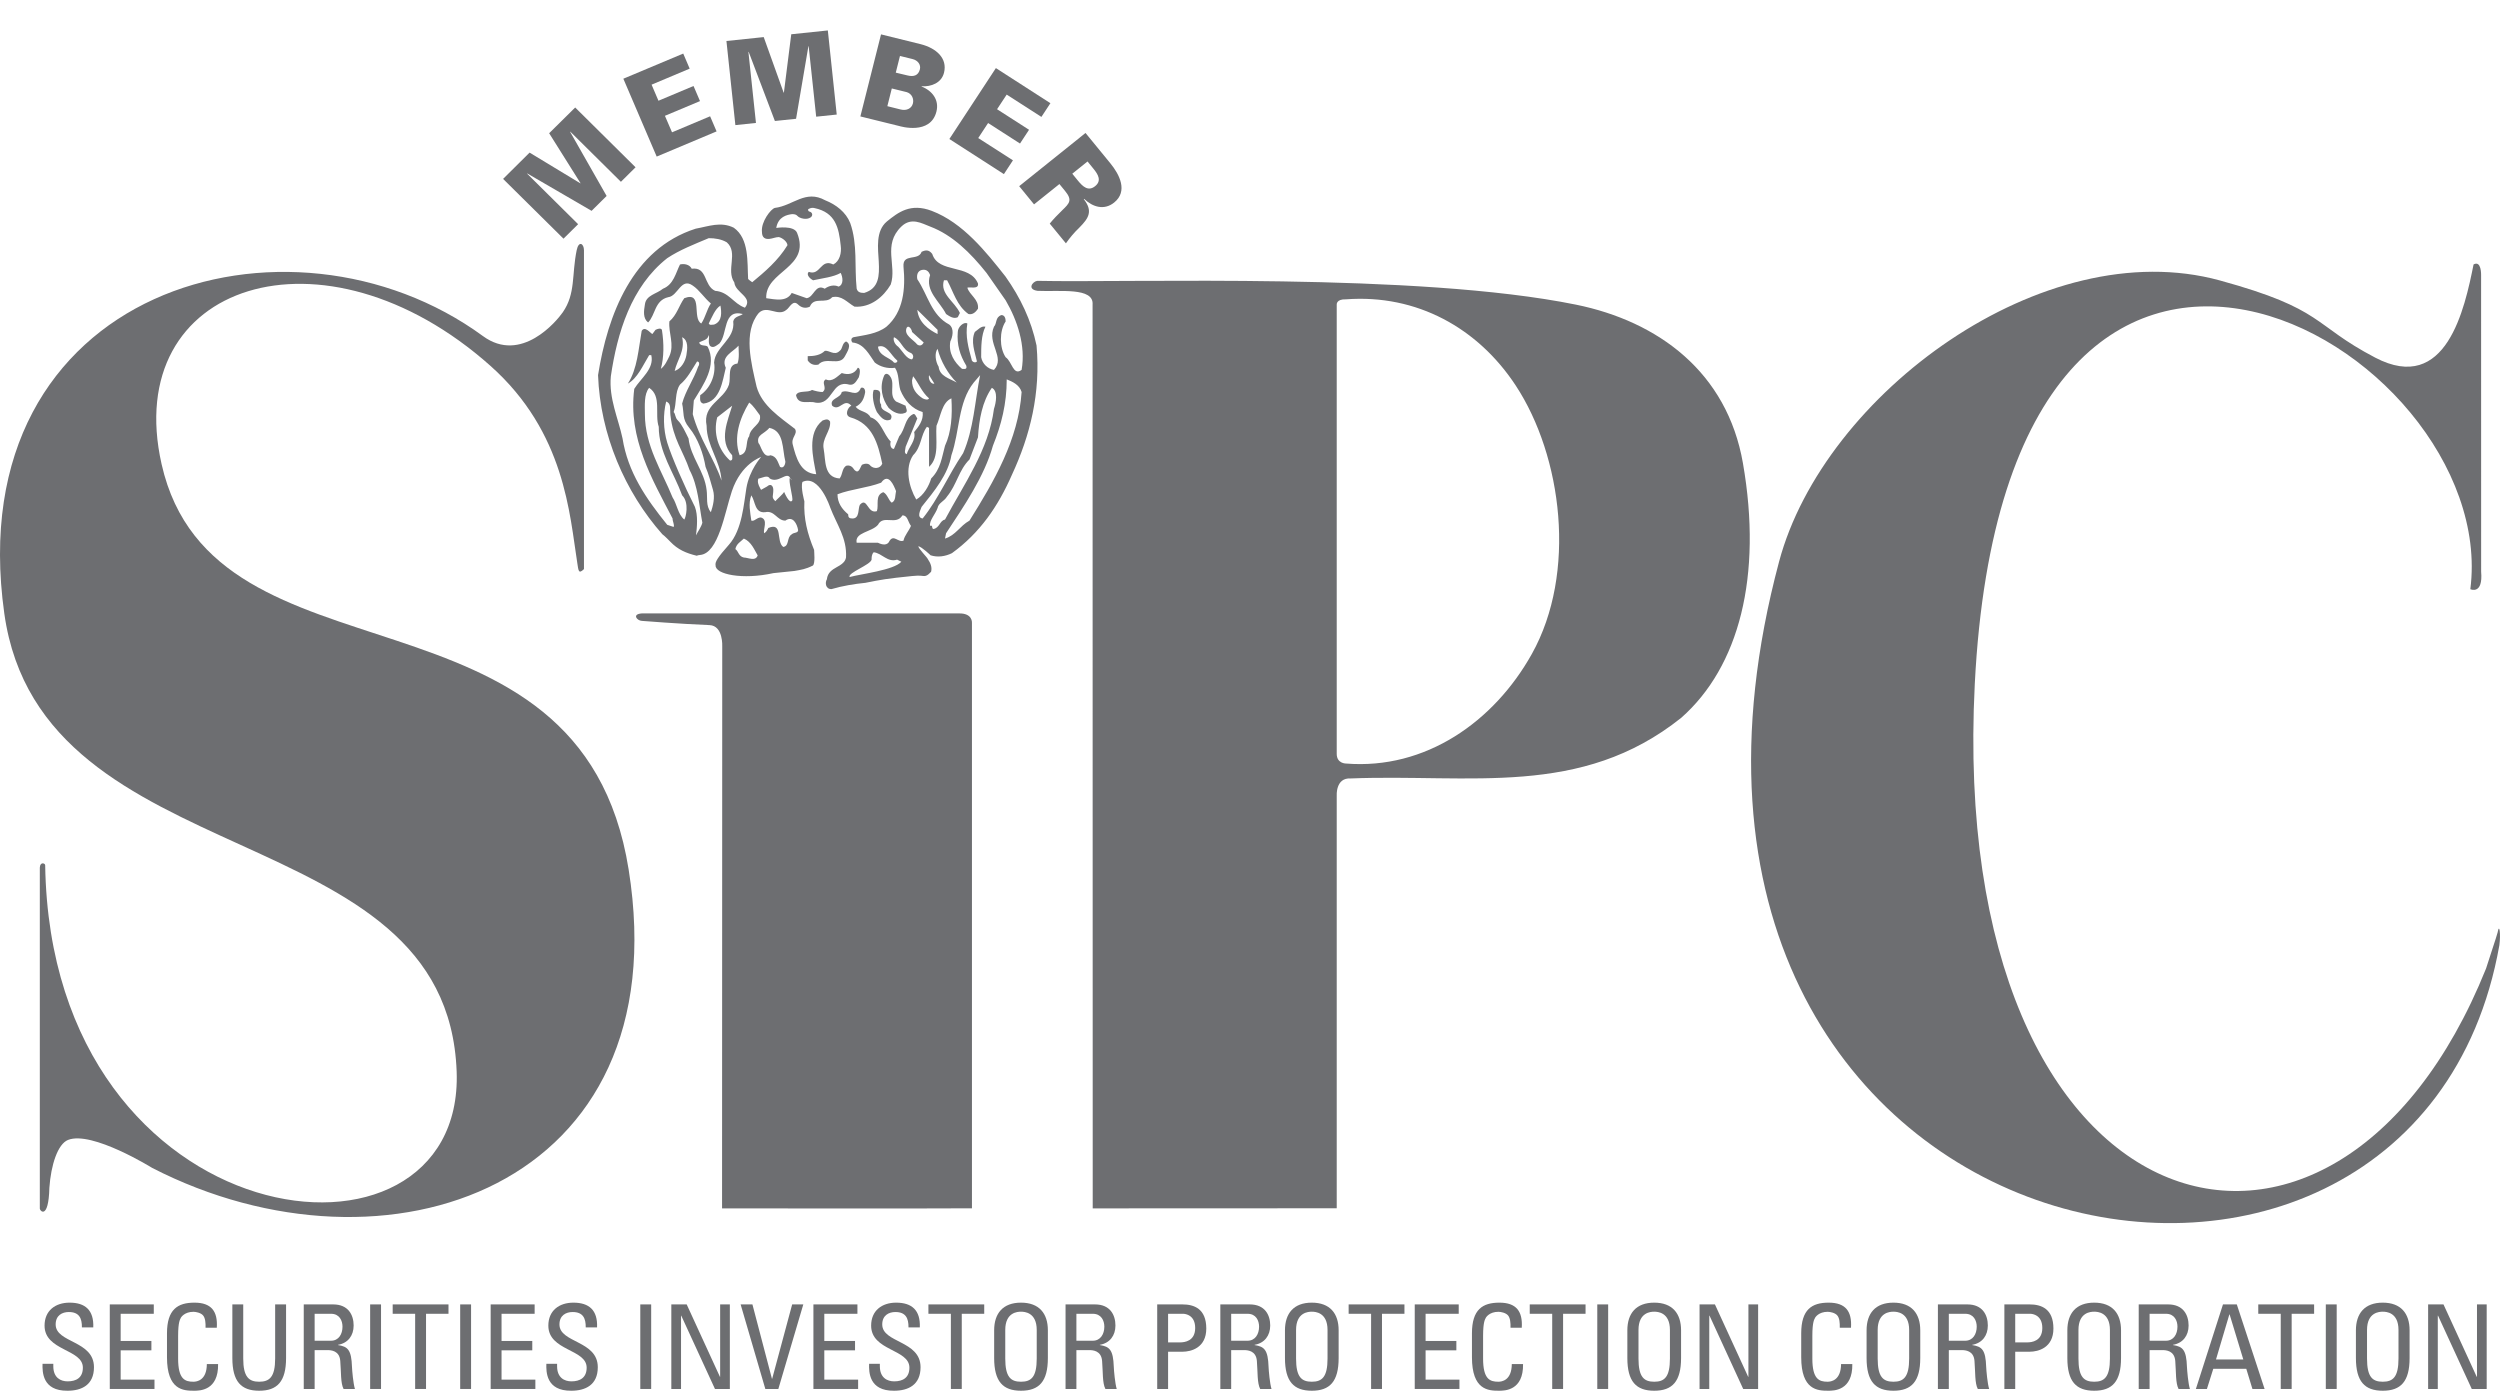 <svg width="68" height="38" viewBox="0 0 68 38" fill="none" xmlns="http://www.w3.org/2000/svg">
<g clip-path="url(#clip0_1912_3916)">
<path fill-rule="evenodd" clip-rule="evenodd" d="M15.725 6.098L14.34 4.726V4.717L16.091 5.735L16.5 5.33L15.506 3.584H15.515L16.889 4.945L17.287 4.55L15.645 2.924L14.937 3.624L15.79 4.982L15.786 4.987L14.405 4.151L13.684 4.866L15.327 6.492L15.725 6.098Z" fill="#6D6E71"/>
<path d="M19.491 3.574L19.315 3.163L18.279 3.599L18.086 3.15L19.04 2.75L18.864 2.339L17.91 2.74L17.723 2.303L18.759 1.867L18.584 1.457L16.955 2.141L17.862 4.259L19.491 3.574Z" fill="#6D6E71"/>
<path d="M20.562 3.344L20.357 1.415L20.363 1.408L21.077 3.291L21.653 3.231L21.989 1.255L21.996 1.261L22.2 3.174L22.759 3.116L22.517 0.828L21.522 0.932L21.322 2.519L21.315 2.52L20.773 1.009L19.759 1.115L20.002 3.403L20.562 3.344Z" fill="#6D6E71"/>
<path fill-rule="evenodd" clip-rule="evenodd" d="M24.46 3.428C24.482 3.434 25.308 3.683 25.471 3.035C25.551 2.716 25.356 2.467 25.066 2.353L25.067 2.347C25.332 2.363 25.608 2.254 25.677 1.979C25.776 1.586 25.468 1.31 25.044 1.202L23.964 0.935L23.402 3.167L24.46 3.428ZM24.136 2.888L24.257 2.406L24.666 2.507C24.804 2.551 24.862 2.69 24.831 2.814C24.795 2.953 24.657 3.017 24.501 2.979L24.136 2.888ZM24.479 1.522L24.82 1.606C24.966 1.642 25.053 1.759 25.021 1.886C24.978 2.056 24.852 2.094 24.684 2.052L24.365 1.976L24.479 1.522Z" fill="#6D6E71"/>
<path d="M27.306 4.736L27.552 4.361L26.608 3.755L26.876 3.346L27.744 3.904L27.99 3.53L27.12 2.971L27.382 2.573L28.326 3.18L28.571 2.807L27.088 1.852L25.823 3.781L27.306 4.736Z" fill="#6D6E71"/>
<path fill-rule="evenodd" clip-rule="evenodd" d="M29.166 4.725L29.581 4.392L29.739 4.586C29.869 4.744 29.972 4.916 29.787 5.064C29.602 5.213 29.454 5.077 29.324 4.919L29.166 4.725ZM28.816 5.006L28.968 5.192C29.175 5.444 29.093 5.526 28.891 5.721C28.774 5.835 28.656 5.955 28.553 6.082L28.993 6.619C29.103 6.461 29.224 6.319 29.363 6.186C29.617 5.93 29.731 5.74 29.479 5.418L29.489 5.409C29.724 5.635 30.034 5.726 30.304 5.51C30.687 5.203 30.45 4.746 30.203 4.444L29.526 3.617L27.722 5.064L28.126 5.559L28.816 5.006Z" fill="#6D6E71"/>
<path d="M19.77 6.592C19.625 6.506 19.452 6.478 19.278 6.478C18.872 6.649 18.496 6.793 18.149 7.022C17.165 7.796 16.788 9.057 16.615 10.233C16.557 10.835 16.817 11.38 16.933 11.925C17.078 12.842 17.57 13.559 18.149 14.275L18.323 14.333C18.351 14.275 18.294 14.19 18.294 14.103C17.744 13.043 17.078 11.925 17.252 10.577C17.426 10.291 17.802 10.033 17.715 9.66H17.657C17.483 9.946 17.338 10.291 17.078 10.434C17.338 10.033 17.367 9.488 17.454 9C17.541 8.857 17.686 9.057 17.744 9.086L17.83 8.972C17.888 8.943 17.975 8.914 18.004 8.972C18.062 9.344 18.062 9.717 17.975 10.033C18.091 9.946 18.149 9.803 18.207 9.688C18.351 9.373 18.178 9.057 18.207 8.742C18.41 8.57 18.468 8.312 18.612 8.111C19.133 7.911 18.815 8.656 19.075 8.799C19.191 8.628 19.22 8.427 19.336 8.255C19.162 8.111 19.017 7.882 18.843 7.768C18.525 7.538 18.439 8.054 18.178 8.083C17.802 8.169 17.83 8.57 17.628 8.771C17.483 8.656 17.512 8.456 17.541 8.284C17.57 8.026 17.859 7.997 18.033 7.853C18.323 7.739 18.38 7.423 18.496 7.194C18.612 7.165 18.757 7.194 18.815 7.309C19.249 7.252 19.133 7.768 19.452 7.911C19.828 7.94 19.944 8.255 20.262 8.37C20.494 8.083 20.002 7.968 19.973 7.682C19.741 7.337 20.088 6.879 19.77 6.592ZM19.596 8.312C19.452 8.398 19.365 8.628 19.278 8.799C19.307 8.857 19.365 8.828 19.423 8.828C19.654 8.742 19.625 8.484 19.596 8.312ZM20.204 8.541C19.654 8.398 19.799 9.086 19.567 9.344C19.481 9.402 19.394 9.488 19.307 9.402C19.249 9.287 19.307 9.172 19.278 9.115C19.249 9.258 19.104 9.258 19.017 9.316C19.046 9.43 19.191 9.373 19.249 9.43C19.509 9.946 19.133 10.462 18.872 10.893L18.843 11.265C19.017 11.925 19.423 12.47 19.625 13.071C19.596 12.527 19.22 12.125 19.22 11.581C19.104 11.007 19.683 10.893 19.828 10.462C19.886 10.262 19.77 9.918 20.059 9.889C20.118 9.746 20.088 9.516 20.088 9.402C19.944 9.574 19.596 9.688 19.741 10.004C19.654 10.348 19.596 10.921 19.133 10.978C19.017 10.95 19.046 10.835 19.046 10.749C19.307 10.577 19.481 10.204 19.423 9.861C19.452 9.43 20.002 9.23 19.944 8.742C19.973 8.599 20.146 8.599 20.204 8.541ZM18.67 9.66C18.699 9.488 18.728 9.258 18.554 9.172C18.641 9.545 18.41 9.803 18.351 10.09C18.525 10.033 18.641 9.832 18.67 9.66ZM18.988 9.975C19.017 9.946 19.046 9.832 18.96 9.832C18.815 10.061 18.699 10.291 18.496 10.462C18.351 10.663 18.41 10.978 18.323 11.208C18.38 11.265 18.354 11.353 18.439 11.437C18.554 11.552 18.641 11.753 18.728 11.925C18.786 12.441 19.162 12.813 19.22 13.329C19.249 13.53 19.191 13.76 19.336 13.932C19.394 13.76 19.452 13.53 19.394 13.329C19.336 13.129 19.278 12.899 19.191 12.698C19.133 12.355 18.991 11.929 18.743 11.63C18.548 11.394 18.612 11.236 18.554 10.978C18.641 10.635 18.872 10.319 18.988 9.975ZM17.918 11.609C17.802 11.265 18.004 10.778 17.657 10.549C17.512 10.72 17.541 11.036 17.541 11.265C17.541 12.125 18.004 12.813 18.294 13.53C18.41 13.702 18.439 13.989 18.612 14.132C18.652 14.088 18.757 13.673 18.554 13.473C18.323 12.842 17.918 12.297 17.918 11.609ZM18.236 11.294C18.216 11.114 18.265 10.978 18.12 10.921C18.033 11.265 18.04 11.682 18.149 12.04C18.272 12.439 18.612 13.214 18.902 13.788C18.988 14.018 18.96 14.333 18.931 14.562C18.988 14.448 19.075 14.333 19.104 14.218C19.017 13.76 18.988 13.214 18.757 12.785C18.583 12.269 18.308 11.947 18.236 11.294ZM20.668 11.294C20.58 11.179 20.494 11.036 20.378 10.95C20.118 11.38 19.944 11.896 20.118 12.383C20.378 12.326 20.262 12.01 20.378 11.867C20.407 11.609 20.725 11.552 20.668 11.294ZM19.915 12.383C19.538 11.982 19.799 11.437 19.915 11.036L19.509 11.351C19.394 11.781 19.538 12.24 19.857 12.527C19.944 12.527 19.915 12.441 19.915 12.383ZM21.362 12.555C21.275 12.211 21.333 11.724 20.928 11.638C20.783 11.81 20.572 11.82 20.629 12.049C20.696 12.109 20.754 12.47 20.957 12.383C21.131 12.412 21.16 12.584 21.217 12.698C21.305 12.756 21.362 12.641 21.362 12.555ZM20.812 13.932C20.523 13.96 20.551 13.645 20.436 13.473C20.349 13.702 20.407 13.932 20.436 14.161C20.523 14.19 20.58 14.075 20.696 14.075C20.899 14.132 20.754 14.39 20.783 14.505C20.841 14.476 20.87 14.419 20.899 14.361C21.305 14.19 21.102 14.734 21.305 14.877C21.478 14.849 21.391 14.619 21.535 14.534C21.594 14.476 21.709 14.505 21.709 14.419C21.68 14.247 21.564 14.018 21.362 14.161C21.131 14.161 21.072 13.874 20.812 13.932ZM20.609 15.107C20.523 14.964 20.436 14.734 20.233 14.649C20.146 14.734 20.03 14.791 20.002 14.935C20.088 14.992 20.088 15.136 20.233 15.165C20.349 15.165 20.551 15.279 20.609 15.107ZM21.548 13.615C21.585 13.56 21.429 13.054 21.489 12.995C21.515 13.044 21.53 13.063 21.532 13.062C21.535 13.06 21.504 12.995 21.489 12.995C21.396 12.818 21.171 13.159 20.936 13.014C20.882 12.908 20.728 13.001 20.626 13.021C20.596 13.111 20.63 13.19 20.671 13.269L20.7 13.324L20.863 13.233C20.976 13.132 21.034 13.233 21.034 13.324C21.034 13.506 20.975 13.519 21.089 13.633C21.105 13.606 21.302 13.438 21.328 13.379C21.328 13.379 21.472 13.729 21.548 13.615ZM27.354 8.169L26.833 7.423C26.399 6.879 25.907 6.391 25.299 6.162C25.075 6.077 24.788 5.9 24.517 6.162C23.998 6.664 24.401 7.223 24.228 7.739C24.025 8.083 23.678 8.37 23.243 8.341C23.041 8.226 22.896 8.026 22.636 8.083C22.462 8.284 22.144 8.054 22.028 8.341C21.912 8.398 21.796 8.37 21.709 8.284C21.564 8.14 21.478 8.37 21.391 8.427C21.16 8.628 20.87 8.284 20.639 8.513C20.204 9.029 20.436 9.889 20.58 10.52C20.725 11.036 21.217 11.351 21.623 11.666C21.709 11.81 21.507 11.896 21.564 12.097C21.652 12.441 21.767 12.871 22.201 12.899C22.115 12.441 21.941 11.781 22.375 11.437C22.462 11.409 22.52 11.38 22.578 11.466C22.607 11.724 22.346 11.925 22.404 12.211C22.462 12.527 22.404 12.986 22.838 13.014C22.925 12.899 22.896 12.756 23.012 12.67C23.128 12.641 23.186 12.698 23.243 12.785C23.36 12.899 23.388 12.727 23.446 12.641C23.505 12.613 23.62 12.584 23.678 12.67C23.765 12.756 23.938 12.756 23.997 12.613C23.881 12.068 23.735 11.523 23.128 11.351C22.954 11.294 23.07 11.065 23.157 11.036C22.954 10.807 22.838 11.208 22.636 11.036C22.549 10.835 22.867 10.835 22.896 10.663C23.099 10.577 23.301 10.835 23.417 10.549C23.505 10.52 23.533 10.606 23.533 10.663C23.505 10.835 23.446 10.978 23.273 11.065C23.388 11.208 23.591 11.179 23.678 11.351C23.967 11.437 24.025 11.81 24.228 12.01C24.199 12.097 24.228 12.211 24.315 12.211L24.459 11.867C24.633 11.666 24.604 11.38 24.836 11.265C24.893 11.236 24.922 11.351 24.951 11.38L24.633 12.154C24.633 12.211 24.575 12.326 24.662 12.355C24.72 12.154 24.922 11.982 24.865 11.753C24.98 11.609 25.125 11.437 25.096 11.208C24.807 11.122 24.604 10.893 24.488 10.606C24.43 10.405 24.459 10.176 24.344 10.004C24.141 10.033 23.938 9.975 23.794 9.861C23.649 9.66 23.505 9.344 23.186 9.316C23.157 9.287 23.128 9.201 23.215 9.172C23.505 9.115 23.852 9.086 24.112 8.886C24.575 8.484 24.633 7.853 24.575 7.252C24.546 6.879 24.98 7.108 25.067 6.85C25.183 6.793 25.27 6.793 25.357 6.907C25.531 7.452 26.37 7.165 26.601 7.71C26.63 7.882 26.37 7.796 26.312 7.825C26.37 8.026 26.63 8.14 26.601 8.398C26.544 8.484 26.457 8.57 26.341 8.541C26.023 8.312 25.935 7.94 25.762 7.624H25.675C25.559 7.997 25.965 8.198 26.109 8.513L26.052 8.628C25.935 8.685 25.82 8.599 25.733 8.541C25.559 8.198 25.154 7.911 25.299 7.481C25.27 7.395 25.212 7.337 25.125 7.337C24.98 7.337 24.922 7.452 24.951 7.595C25.241 8.026 25.328 8.57 25.82 8.828C25.965 8.943 25.907 9.172 25.849 9.287C25.791 9.602 25.965 9.861 26.167 10.033C26.225 10.033 26.312 10.061 26.283 9.946C26.109 9.66 26.023 9.373 26.052 9.029C26.052 8.886 26.225 8.742 26.312 8.799C26.254 9.144 26.341 9.459 26.427 9.774C26.427 9.832 26.515 9.889 26.573 9.832C26.515 9.574 26.399 9.287 26.515 9.029C26.601 8.972 26.688 8.857 26.804 8.886C26.688 9.115 26.688 9.43 26.688 9.717C26.718 9.889 26.862 10.033 27.036 10.061C27.354 9.717 26.833 9.344 27.036 8.886C27.122 8.799 27.065 8.628 27.238 8.57C27.325 8.57 27.354 8.656 27.354 8.742C27.181 9 27.181 9.459 27.354 9.717C27.528 9.832 27.557 10.233 27.788 10.061C27.904 9.402 27.672 8.714 27.354 8.169ZM25.502 9.086V8.972L24.951 8.427C24.98 8.771 25.27 8.972 25.502 9.086ZM25.125 9.316L24.807 9.029C24.807 8.972 24.72 8.828 24.662 8.914C24.575 9.115 24.836 9.23 24.951 9.373C25.038 9.43 25.096 9.373 25.125 9.316ZM24.778 9.602C24.546 9.516 24.517 9.258 24.315 9.172C24.286 9.258 24.344 9.373 24.43 9.43C24.546 9.545 24.662 9.774 24.807 9.774C24.865 9.717 24.836 9.631 24.778 9.602ZM24.401 9.803C24.228 9.66 24.112 9.344 23.881 9.43C23.909 9.688 24.199 9.717 24.315 9.861C24.372 9.889 24.43 9.832 24.401 9.803ZM26.023 10.405C25.791 10.176 25.588 9.832 25.502 9.488C25.415 9.602 25.443 9.832 25.531 9.975C25.559 10.233 25.82 10.291 26.023 10.405ZM25.415 10.434L25.27 10.204C25.241 10.319 25.328 10.462 25.415 10.434ZM26.197 12.326C26.486 11.666 26.515 10.921 26.659 10.204L26.486 10.405C26.052 10.95 26.109 11.724 25.878 12.383C25.791 12.899 25.415 13.358 25.067 13.788C25.038 13.874 24.922 14.075 25.096 14.103C25.531 13.559 25.791 12.928 26.197 12.326ZM25.27 10.835C25.067 10.663 24.98 10.405 24.836 10.233L24.807 10.348C24.807 10.577 24.922 10.72 25.096 10.835C25.154 10.864 25.241 10.893 25.27 10.835ZM27.788 10.663C27.73 10.462 27.528 10.377 27.383 10.319C27.383 10.978 27.238 11.552 27.007 12.125C26.775 12.956 26.225 13.76 25.733 14.505L25.704 14.649C25.994 14.562 26.109 14.304 26.37 14.161C27.036 13.1 27.702 11.953 27.788 10.663ZM27.036 11.122C27.093 10.95 27.151 10.635 26.978 10.549C26.718 10.921 26.63 11.409 26.601 11.896L26.37 12.498C26.08 12.785 26.023 13.186 25.762 13.502C25.675 13.645 25.531 13.673 25.502 13.817C25.443 13.989 25.27 14.161 25.299 14.304C25.386 14.275 25.328 14.361 25.386 14.39C25.559 14.361 25.559 14.161 25.704 14.132C26.225 13.157 26.891 12.24 27.036 11.122ZM25.878 10.835C25.617 10.95 25.588 11.323 25.472 11.581C25.443 11.953 25.559 12.441 25.27 12.698V11.638L25.212 11.609C25.038 11.839 25.067 12.154 24.836 12.383C24.604 12.727 24.72 13.244 24.922 13.587C25.125 13.473 25.27 13.214 25.328 13.014C25.588 12.756 25.617 12.441 25.704 12.125C25.878 11.753 25.907 11.294 25.878 10.835ZM24.372 13.358C24.315 13.214 24.17 12.842 23.967 13.129C23.591 13.272 23.157 13.301 22.78 13.444C22.78 13.673 22.896 13.845 23.07 13.989C23.07 14.075 23.099 14.103 23.186 14.103C23.388 14.103 23.331 13.845 23.388 13.731C23.591 13.502 23.591 13.989 23.852 13.903C23.909 13.731 23.794 13.473 24.025 13.387C24.141 13.444 24.17 13.616 24.256 13.673C24.372 13.616 24.344 13.473 24.372 13.358ZM24.778 14.304C24.691 14.19 24.691 14.018 24.546 14.018C24.372 14.304 24.025 13.989 23.881 14.275C23.707 14.476 23.243 14.476 23.301 14.763H23.881C23.997 14.82 24.141 14.849 24.199 14.706C24.315 14.534 24.43 14.763 24.575 14.706C24.604 14.562 24.72 14.448 24.778 14.304ZM24.401 15.222C24.141 15.307 23.997 15.05 23.765 15.021C23.707 15.078 23.707 15.165 23.707 15.222C23.678 15.365 23.052 15.58 23.11 15.695C23.428 15.609 24.315 15.508 24.517 15.279L24.401 15.222ZM21.114 6.2C21.114 6.2 21.594 6.121 21.68 6.333C22.065 7.287 20.812 7.366 20.841 8.111C21.072 8.14 21.391 8.226 21.535 7.968L21.941 8.111C22.144 8.083 22.173 7.71 22.433 7.853C22.549 7.768 22.694 7.739 22.81 7.796C22.954 7.739 22.925 7.538 22.867 7.423C22.665 7.538 22.375 7.567 22.115 7.624C22.056 7.595 21.912 7.481 21.999 7.395C22.318 7.51 22.318 7.022 22.665 7.194C22.838 7.108 22.896 6.879 22.867 6.678C22.816 6.192 22.726 5.781 22.155 5.66C22.107 5.649 22.063 5.647 21.984 5.688C21.984 5.7 21.965 5.741 22.024 5.757C22.101 5.777 22.116 5.865 22.051 5.912C21.937 5.994 21.745 5.936 21.692 5.875C21.664 5.843 21.625 5.823 21.545 5.824C21.406 5.842 21.167 5.891 21.114 6.2ZM19.464 15.378C19.442 15.29 19.522 15.158 19.825 14.818C20.19 14.411 20.232 13.689 20.301 13.28C20.385 12.778 20.703 12.43 20.703 12.43C20.703 12.43 20.163 12.6 19.907 13.36C19.715 13.931 19.545 15.05 19.044 15.095C19.004 15.098 18.974 15.106 18.951 15.116C18.66 15.046 18.435 14.948 18.232 14.734C18.232 14.734 18.07 14.566 18.016 14.532C16.998 13.382 16.325 11.815 16.267 10.203C16.528 8.568 17.198 6.77 18.923 6.22C19.278 6.156 19.604 6.019 19.959 6.194C20.383 6.495 20.323 7.138 20.349 7.587C20.361 7.609 20.461 7.676 20.461 7.676C20.802 7.394 21.166 7.086 21.419 6.67C21.413 6.578 21.293 6.475 21.185 6.448C21.099 6.448 21.008 6.492 20.919 6.499C20.815 6.507 20.725 6.47 20.725 6.307C20.695 6.034 20.969 5.68 21.077 5.655C21.577 5.593 21.905 5.15 22.446 5.448C22.74 5.565 23.007 5.769 23.126 6.066C23.331 6.644 23.238 7.253 23.301 7.849C23.325 7.943 23.393 7.968 23.505 7.968C23.907 7.847 23.924 7.506 23.902 7.11C23.882 6.757 23.812 6.286 24.122 6.025C24.438 5.769 24.769 5.518 25.342 5.735C26.195 6.058 26.827 6.861 27.349 7.521C27.756 8.097 28.048 8.705 28.194 9.397C28.31 10.694 28.019 11.847 27.526 12.911C27.148 13.774 26.651 14.497 25.893 15.046C25.715 15.134 25.505 15.167 25.312 15.104C25.312 15.104 25.081 14.88 24.978 14.856C24.979 14.922 25.222 15.161 25.238 15.209C25.307 15.312 25.358 15.424 25.326 15.552L25.259 15.617C25.17 15.693 25.107 15.664 25.049 15.66C24.999 15.656 24.925 15.656 24.811 15.668C24.106 15.74 23.983 15.764 23.537 15.853C23.25 15.881 22.903 15.938 22.615 16.024C22.456 16.025 22.435 15.85 22.491 15.757C22.51 15.573 22.637 15.496 22.755 15.429L22.843 15.378C22.927 15.325 22.993 15.265 23.012 15.161C23.04 14.632 22.76 14.271 22.582 13.805C22.582 13.805 22.283 12.891 21.827 13.108C21.772 13.253 21.879 13.635 21.879 13.635C21.857 14.11 21.959 14.509 22.144 14.958C22.144 15.012 22.178 15.317 22.112 15.382C21.91 15.484 21.793 15.497 21.609 15.53C21.544 15.539 21.466 15.544 21.037 15.589C20.195 15.776 19.452 15.623 19.464 15.378ZM22.983 9.688C22.838 9.975 22.462 9.688 22.259 9.918C22.115 9.946 22.028 9.889 21.97 9.803V9.688C22.144 9.688 22.318 9.66 22.433 9.545C22.549 9.516 22.694 9.688 22.838 9.545C22.925 9.488 22.896 9.344 23.012 9.287C23.186 9.373 23.041 9.574 22.983 9.688ZM23.967 11.007C23.938 11.236 24.344 11.179 24.228 11.409C24.054 11.494 23.938 11.323 23.852 11.208C23.765 11.036 23.707 10.749 23.765 10.606C24.083 10.577 23.852 10.864 23.967 11.007ZM24.633 11.036C24.633 11.093 24.72 11.208 24.604 11.236C24.459 11.294 24.286 11.208 24.17 11.093C23.997 10.864 23.909 10.52 24.054 10.204C24.112 10.119 24.199 10.204 24.228 10.262C24.344 10.462 24.17 10.749 24.372 10.921L24.633 11.036ZM23.36 10.262C23.301 10.348 23.243 10.491 23.099 10.462C22.607 10.319 22.665 11.036 22.173 10.95C21.999 10.893 21.709 11.036 21.652 10.749C21.709 10.606 21.97 10.692 22.086 10.606C22.173 10.635 22.288 10.663 22.375 10.663C22.52 10.549 22.318 10.405 22.462 10.319C22.636 10.405 22.78 10.233 22.896 10.147C23.07 10.204 23.243 10.176 23.331 10.004C23.417 10.004 23.388 10.176 23.36 10.262Z" fill="#6D6E71"/>
<path d="M1.157 37.095C1.151 37.315 1.151 37.834 1.836 37.828C2.219 37.828 2.556 37.672 2.556 37.188C2.556 36.458 1.514 36.532 1.514 36.025C1.514 35.776 1.694 35.687 1.871 35.687C2.151 35.687 2.231 35.853 2.228 36.105H2.537C2.556 35.636 2.318 35.432 1.894 35.432C1.505 35.432 1.212 35.649 1.212 36.057C1.212 36.748 2.254 36.691 2.254 37.2C2.254 37.474 2.074 37.573 1.839 37.573C1.649 37.573 1.45 37.474 1.45 37.162V37.095H1.157Z" fill="#6D6E71"/>
<path d="M4.202 37.78V37.526H3.282V36.729H4.118V36.474H3.282V35.735H4.183V35.48H2.986V37.78H4.202Z" fill="#6D6E71"/>
<path d="M5.897 36.114C5.926 35.668 5.749 35.432 5.289 35.432C4.832 35.432 4.542 35.617 4.542 36.267V36.917C4.542 37.809 4.986 37.828 5.276 37.828C5.427 37.828 5.945 37.828 5.932 37.102H5.626C5.624 37.551 5.35 37.583 5.26 37.583C5.031 37.583 4.845 37.516 4.845 36.952V36.337C4.845 35.942 4.903 35.885 4.912 35.859C4.922 35.828 5.019 35.681 5.263 35.681C5.324 35.681 5.462 35.706 5.524 35.78C5.585 35.853 5.595 35.984 5.591 36.114H5.897Z" fill="#6D6E71"/>
<path d="M6.32 36.939C6.32 37.577 6.558 37.828 7.05 37.828C7.542 37.828 7.781 37.577 7.781 36.939V35.48H7.484V36.952C7.484 37.455 7.33 37.583 7.05 37.583C6.771 37.583 6.616 37.455 6.616 36.952V35.48H6.32V36.939Z" fill="#6D6E71"/>
<path fill-rule="evenodd" clip-rule="evenodd" d="M8.558 35.735H9.005C9.233 35.735 9.316 35.92 9.316 36.086C9.316 36.286 9.214 36.468 9.002 36.468H8.558V35.735ZM8.905 36.723C9.005 36.723 9.233 36.736 9.255 37.016C9.281 37.322 9.262 37.621 9.345 37.78H9.654C9.609 37.637 9.577 37.277 9.574 37.178C9.558 36.716 9.461 36.627 9.195 36.586V36.579C9.468 36.532 9.619 36.325 9.619 36.054C9.619 35.767 9.474 35.48 9.062 35.48H8.262V37.78H8.558V36.723H8.905Z" fill="#6D6E71"/>
<path d="M10.068 37.78H10.364V35.48H10.068V37.78Z" fill="#6D6E71"/>
<path d="M10.681 35.48V35.735H11.292V37.78H11.588V35.735H12.199V35.48H10.681Z" fill="#6D6E71"/>
<path d="M12.517 37.78H12.813V35.48H12.517V37.78Z" fill="#6D6E71"/>
<path d="M14.562 37.78V37.526H13.642V36.729H14.478V36.474H13.642V35.735H14.542V35.48H13.346V37.78H14.562Z" fill="#6D6E71"/>
<path d="M14.861 37.095C14.854 37.315 14.854 37.834 15.539 37.828C15.922 37.828 16.26 37.672 16.26 37.188C16.26 36.458 15.217 36.532 15.217 36.025C15.217 35.776 15.398 35.687 15.574 35.687C15.855 35.687 15.935 35.853 15.932 36.105H16.24C16.26 35.636 16.022 35.432 15.597 35.432C15.208 35.432 14.915 35.649 14.915 36.057C14.915 36.748 15.957 36.691 15.957 37.2C15.957 37.474 15.777 37.573 15.543 37.573C15.353 37.573 15.153 37.474 15.153 37.162V37.095H14.861Z" fill="#6D6E71"/>
<path d="M17.416 37.78H17.712V35.48H17.416V37.78Z" fill="#6D6E71"/>
<path d="M19.588 35.48V37.449H19.582L18.678 35.48H18.26V37.78H18.524V35.786H18.53L19.447 37.78H19.852V35.48H19.588Z" fill="#6D6E71"/>
<path d="M21.85 35.48H21.547L21.003 37.503H20.997L20.466 35.48H20.145L20.817 37.78H21.171L21.85 35.48Z" fill="#6D6E71"/>
<path d="M23.341 37.78V37.526H22.421V36.729H23.257V36.474H22.421V35.735H23.322V35.48H22.125V37.78H23.341Z" fill="#6D6E71"/>
<path d="M23.64 37.095C23.633 37.315 23.633 37.834 24.318 37.828C24.701 37.828 25.039 37.672 25.039 37.188C25.039 36.458 23.997 36.532 23.997 36.025C23.997 35.776 24.177 35.687 24.354 35.687C24.634 35.687 24.714 35.853 24.711 36.105H25.019C25.039 35.636 24.8 35.432 24.376 35.432C23.987 35.432 23.695 35.649 23.695 36.057C23.695 36.748 24.736 36.691 24.736 37.2C24.736 37.474 24.556 37.573 24.322 37.573C24.132 37.573 23.932 37.474 23.932 37.162V37.095H23.64Z" fill="#6D6E71"/>
<path d="M25.253 35.48V35.735H25.864V37.78H26.16V35.735H26.771V35.48H25.253Z" fill="#6D6E71"/>
<path fill-rule="evenodd" clip-rule="evenodd" d="M27.771 37.828C28.264 37.828 28.502 37.576 28.502 36.939V36.184C28.502 35.725 28.264 35.432 27.771 35.432C27.279 35.432 27.041 35.725 27.041 36.184V36.939C27.041 37.576 27.279 37.828 27.771 37.828ZM27.771 37.583C27.491 37.583 27.343 37.455 27.343 36.952V36.175C27.343 35.694 27.678 35.678 27.771 35.678C27.864 35.678 28.199 35.694 28.199 36.175V36.952C28.199 37.455 28.051 37.583 27.771 37.583Z" fill="#6D6E71"/>
<path fill-rule="evenodd" clip-rule="evenodd" d="M29.278 35.735H29.725C29.954 35.735 30.038 35.92 30.038 36.086C30.038 36.286 29.934 36.468 29.723 36.468H29.278V35.735ZM29.626 36.723C29.725 36.723 29.954 36.736 29.977 37.016C30.002 37.322 29.983 37.621 30.067 37.78H30.375C30.33 37.637 30.298 37.277 30.295 37.178C30.279 36.716 30.182 36.627 29.915 36.586V36.579C30.189 36.532 30.34 36.325 30.34 36.054C30.34 35.767 30.195 35.48 29.784 35.48H28.983V37.78H29.278V36.723H29.626Z" fill="#6D6E71"/>
<path fill-rule="evenodd" clip-rule="evenodd" d="M31.772 35.735H32.181C32.245 35.735 32.509 35.77 32.509 36.121C32.509 36.481 32.219 36.513 32.097 36.513H31.772V35.735ZM31.772 37.78V36.767H32.162C32.4 36.767 32.811 36.659 32.811 36.136C32.811 35.595 32.476 35.48 32.164 35.48H31.476V37.78H31.772Z" fill="#6D6E71"/>
<path fill-rule="evenodd" clip-rule="evenodd" d="M33.488 35.735H33.935C34.164 35.735 34.247 35.92 34.247 36.086C34.247 36.286 34.144 36.468 33.932 36.468H33.488V35.735ZM33.836 36.723C33.935 36.723 34.164 36.736 34.187 37.016C34.212 37.322 34.193 37.621 34.277 37.78H34.585C34.54 37.637 34.508 37.277 34.505 37.178C34.489 36.716 34.392 36.627 34.125 36.586V36.579C34.398 36.532 34.55 36.325 34.55 36.054C34.55 35.767 34.405 35.48 33.993 35.48H33.193V37.78H33.488V36.723H33.836Z" fill="#6D6E71"/>
<path fill-rule="evenodd" clip-rule="evenodd" d="M35.681 37.828C36.173 37.828 36.411 37.576 36.411 36.939V36.184C36.411 35.725 36.173 35.432 35.681 35.432C35.189 35.432 34.951 35.725 34.951 36.184V36.939C34.951 37.576 35.189 37.828 35.681 37.828ZM35.681 37.583C35.401 37.583 35.253 37.455 35.253 36.952V36.175C35.253 35.694 35.588 35.678 35.681 35.678C35.774 35.678 36.109 35.694 36.109 36.175V36.952C36.109 37.455 35.96 37.583 35.681 37.583Z" fill="#6D6E71"/>
<path d="M36.683 35.48V35.735H37.294V37.78H37.59V35.735H38.201V35.48H36.683Z" fill="#6D6E71"/>
<path d="M39.697 37.78V37.526H38.776V36.729H39.613V36.474H38.776V35.735H39.677V35.48H38.481V37.78H39.697Z" fill="#6D6E71"/>
<path d="M41.392 36.114C41.42 35.668 41.244 35.432 40.783 35.432C40.327 35.432 40.037 35.617 40.037 36.267V36.917C40.037 37.809 40.481 37.828 40.771 37.828C40.922 37.828 41.44 37.828 41.427 37.102H41.121C41.118 37.551 40.845 37.583 40.755 37.583C40.526 37.583 40.34 37.516 40.34 36.952V36.337C40.34 35.942 40.398 35.885 40.407 35.859C40.417 35.828 40.513 35.681 40.758 35.681C40.819 35.681 40.957 35.706 41.019 35.78C41.08 35.853 41.089 35.984 41.086 36.114H41.392Z" fill="#6D6E71"/>
<path d="M41.609 35.48V35.735H42.22V37.78H42.516V35.735H43.127V35.48H41.609Z" fill="#6D6E71"/>
<path d="M43.446 37.78H43.742V35.48H43.446V37.78Z" fill="#6D6E71"/>
<path fill-rule="evenodd" clip-rule="evenodd" d="M44.995 37.828C45.487 37.828 45.725 37.576 45.725 36.939V36.184C45.725 35.725 45.487 35.432 44.995 35.432C44.502 35.432 44.264 35.725 44.264 36.184V36.939C44.264 37.576 44.502 37.828 44.995 37.828ZM44.995 37.583C44.715 37.583 44.567 37.455 44.567 36.952V36.175C44.567 35.694 44.902 35.678 44.995 35.678C45.088 35.678 45.422 35.694 45.422 36.175V36.952C45.422 37.455 45.275 37.583 44.995 37.583Z" fill="#6D6E71"/>
<path d="M47.557 35.48V37.449H47.55L46.646 35.48H46.228V37.78H46.492V35.786H46.499L47.415 37.78H47.821V35.48H47.557Z" fill="#6D6E71"/>
<path d="M50.347 36.114C50.376 35.668 50.2 35.432 49.739 35.432C49.282 35.432 48.993 35.617 48.993 36.267V36.917C48.993 37.809 49.437 37.828 49.727 37.828C49.878 37.828 50.395 37.828 50.383 37.102H50.077C50.074 37.551 49.8 37.583 49.71 37.583C49.482 37.583 49.296 37.516 49.296 36.952V36.337C49.296 35.942 49.353 35.885 49.363 35.859C49.373 35.828 49.469 35.681 49.714 35.681C49.775 35.681 49.913 35.706 49.974 35.78C50.036 35.853 50.045 35.984 50.042 36.114H50.347Z" fill="#6D6E71"/>
<path fill-rule="evenodd" clip-rule="evenodd" d="M51.501 37.828C51.993 37.828 52.231 37.576 52.231 36.939V36.184C52.231 35.725 51.993 35.432 51.501 35.432C51.009 35.432 50.771 35.725 50.771 36.184V36.939C50.771 37.576 51.009 37.828 51.501 37.828ZM51.501 37.583C51.221 37.583 51.073 37.455 51.073 36.952V36.175C51.073 35.694 51.408 35.678 51.501 35.678C51.594 35.678 51.929 35.694 51.929 36.175V36.952C51.929 37.455 51.78 37.583 51.501 37.583Z" fill="#6D6E71"/>
<path fill-rule="evenodd" clip-rule="evenodd" d="M53.008 35.735H53.455C53.684 35.735 53.767 35.92 53.767 36.086C53.767 36.286 53.664 36.468 53.452 36.468H53.008V35.735ZM53.355 36.723C53.455 36.723 53.684 36.736 53.706 37.016C53.731 37.322 53.712 37.621 53.796 37.78H54.105C54.059 37.637 54.028 37.277 54.024 37.178C54.008 36.716 53.912 36.627 53.645 36.586V36.579C53.918 36.532 54.069 36.325 54.069 36.054C54.069 35.767 53.924 35.48 53.513 35.48H52.711V37.78H53.008V36.723H53.355Z" fill="#6D6E71"/>
<path fill-rule="evenodd" clip-rule="evenodd" d="M54.814 35.735H55.223C55.287 35.735 55.551 35.77 55.551 36.121C55.551 36.481 55.261 36.513 55.14 36.513H54.814V35.735ZM54.814 37.78V36.767H55.204C55.442 36.767 55.853 36.659 55.853 36.136C55.853 35.595 55.519 35.48 55.207 35.48H54.519V37.78H54.814Z" fill="#6D6E71"/>
<path fill-rule="evenodd" clip-rule="evenodd" d="M56.962 37.828C57.454 37.828 57.692 37.576 57.692 36.939V36.184C57.692 35.725 57.454 35.432 56.962 35.432C56.47 35.432 56.232 35.725 56.232 36.184V36.939C56.232 37.576 56.47 37.828 56.962 37.828ZM56.962 37.583C56.682 37.583 56.534 37.455 56.534 36.952V36.175C56.534 35.694 56.868 35.678 56.962 35.678C57.055 35.678 57.39 35.694 57.39 36.175V36.952C57.39 37.455 57.241 37.583 56.962 37.583Z" fill="#6D6E71"/>
<path fill-rule="evenodd" clip-rule="evenodd" d="M58.469 35.735H58.916C59.144 35.735 59.227 35.92 59.227 36.086C59.227 36.286 59.125 36.468 58.913 36.468H58.469V35.735ZM58.816 36.723C58.916 36.723 59.144 36.736 59.167 37.016C59.192 37.322 59.173 37.621 59.257 37.78H59.565C59.52 37.637 59.489 37.277 59.485 37.178C59.469 36.716 59.373 36.627 59.106 36.586V36.579C59.379 36.532 59.53 36.325 59.53 36.054C59.53 35.767 59.385 35.48 58.973 35.48H58.173V37.78H58.469V36.723H58.816Z" fill="#6D6E71"/>
<path fill-rule="evenodd" clip-rule="evenodd" d="M59.728 37.78H60.028L60.201 37.232H61.099L61.266 37.78H61.597L60.841 35.48H60.465L59.728 37.78ZM61.018 36.978H60.275L60.639 35.751H60.645L61.018 36.978Z" fill="#6D6E71"/>
<path d="M61.425 35.48V35.735H62.036V37.78H62.333V35.735H62.944V35.48H61.425Z" fill="#6D6E71"/>
<path d="M63.262 37.78H63.558V35.48H63.262V37.78Z" fill="#6D6E71"/>
<path fill-rule="evenodd" clip-rule="evenodd" d="M64.811 37.828C65.303 37.828 65.541 37.576 65.541 36.939V36.184C65.541 35.725 65.303 35.432 64.811 35.432C64.319 35.432 64.081 35.725 64.081 36.184V36.939C64.081 37.576 64.319 37.828 64.811 37.828ZM64.811 37.583C64.531 37.583 64.383 37.455 64.383 36.952V36.175C64.383 35.694 64.718 35.678 64.811 35.678C64.904 35.678 65.239 35.694 65.239 36.175V36.952C65.239 37.455 65.09 37.583 64.811 37.583Z" fill="#6D6E71"/>
<path d="M67.374 35.48V37.449H67.367L66.463 35.48H66.045V37.78H66.308V35.786H66.315L67.232 37.78H67.638V35.48H67.374Z" fill="#6D6E71"/>
<path d="M15.884 6.808V15.479C15.734 15.627 15.734 15.516 15.703 15.318C15.493 13.996 15.374 11.763 13.342 9.953C8.814 5.92 3.28 7.676 4.395 12.624C5.813 18.915 15.792 15.463 17.099 23.65C18.481 32.309 10.491 35.031 4.139 31.767C4.139 31.767 2.499 30.749 1.851 31.006C1.571 31.117 1.386 31.686 1.343 32.307C1.321 33.206 1.069 32.937 1.083 32.859C1.081 32.486 1.083 23.6 1.083 23.6C1.09 23.431 1.229 23.479 1.229 23.534C1.391 33.8 12.64 35.111 12.421 29.146C12.162 22.093 1.131 23.922 0.117 16.687C-1.13 7.795 7.887 5.298 13.137 9.142C14.176 9.902 15.142 8.734 15.308 8.494C15.662 7.982 15.547 7.475 15.686 6.804C15.741 6.538 15.884 6.624 15.884 6.808Z" fill="#6D6E71"/>
<path d="M67.487 15.548C67.543 16.191 67.193 16.026 67.193 16.026C68.044 9.38 54.582 1.577 53.714 18.603C52.947 33.655 63.49 36.623 67.621 26.343C67.662 26.2 67.923 25.43 67.935 25.364C67.983 25.092 68.024 25.404 67.983 25.709C65.648 38.877 43.258 34.496 48.392 15.273C49.612 10.709 55.589 6.314 60.38 7.628C63.235 8.411 62.879 8.824 64.605 9.727C66.542 10.741 67.041 8.388 67.281 7.193C67.498 7.074 67.486 7.483 67.486 7.483L67.487 15.548Z" fill="#6D6E71"/>
<path d="M41.229 10.488C40.202 8.924 38.538 7.997 36.609 8.142C36.344 8.132 36.359 8.285 36.359 8.285V20.507C36.36 20.77 36.609 20.768 36.609 20.768C38.772 20.942 40.636 19.633 41.667 17.786C42.896 15.584 42.494 12.414 41.229 10.488ZM47.408 12.6C47.944 15.676 47.301 18.137 45.731 19.523C42.999 21.707 39.997 21.046 36.736 21.174C36.324 21.149 36.359 21.645 36.359 21.645V32.865L29.722 32.868L29.718 8.286C29.758 7.806 28.817 7.939 28.223 7.911C27.934 7.873 28.077 7.662 28.212 7.639C30.786 7.695 38.532 7.407 42.864 8.286C45.106 8.742 46.978 10.123 47.408 12.6Z" fill="#6D6E71"/>
<path d="M26.437 16.94V32.866C25.496 32.875 19.64 32.868 19.64 32.868L19.645 17.585C19.645 17.585 19.676 17.018 19.299 17.003C18.514 16.972 17.457 16.888 17.457 16.888C17.323 16.88 17.184 16.704 17.457 16.685C18.257 16.685 26.075 16.685 26.075 16.685C26.46 16.674 26.437 16.94 26.437 16.94Z" fill="#6D6E71"/>
</g>
<defs>
<clipPath id="clip0_1912_3916">
<rect width="68" height="37" fill="#6D6E71" transform="translate(0 0.828)"/>
</clipPath>
</defs>
</svg>
